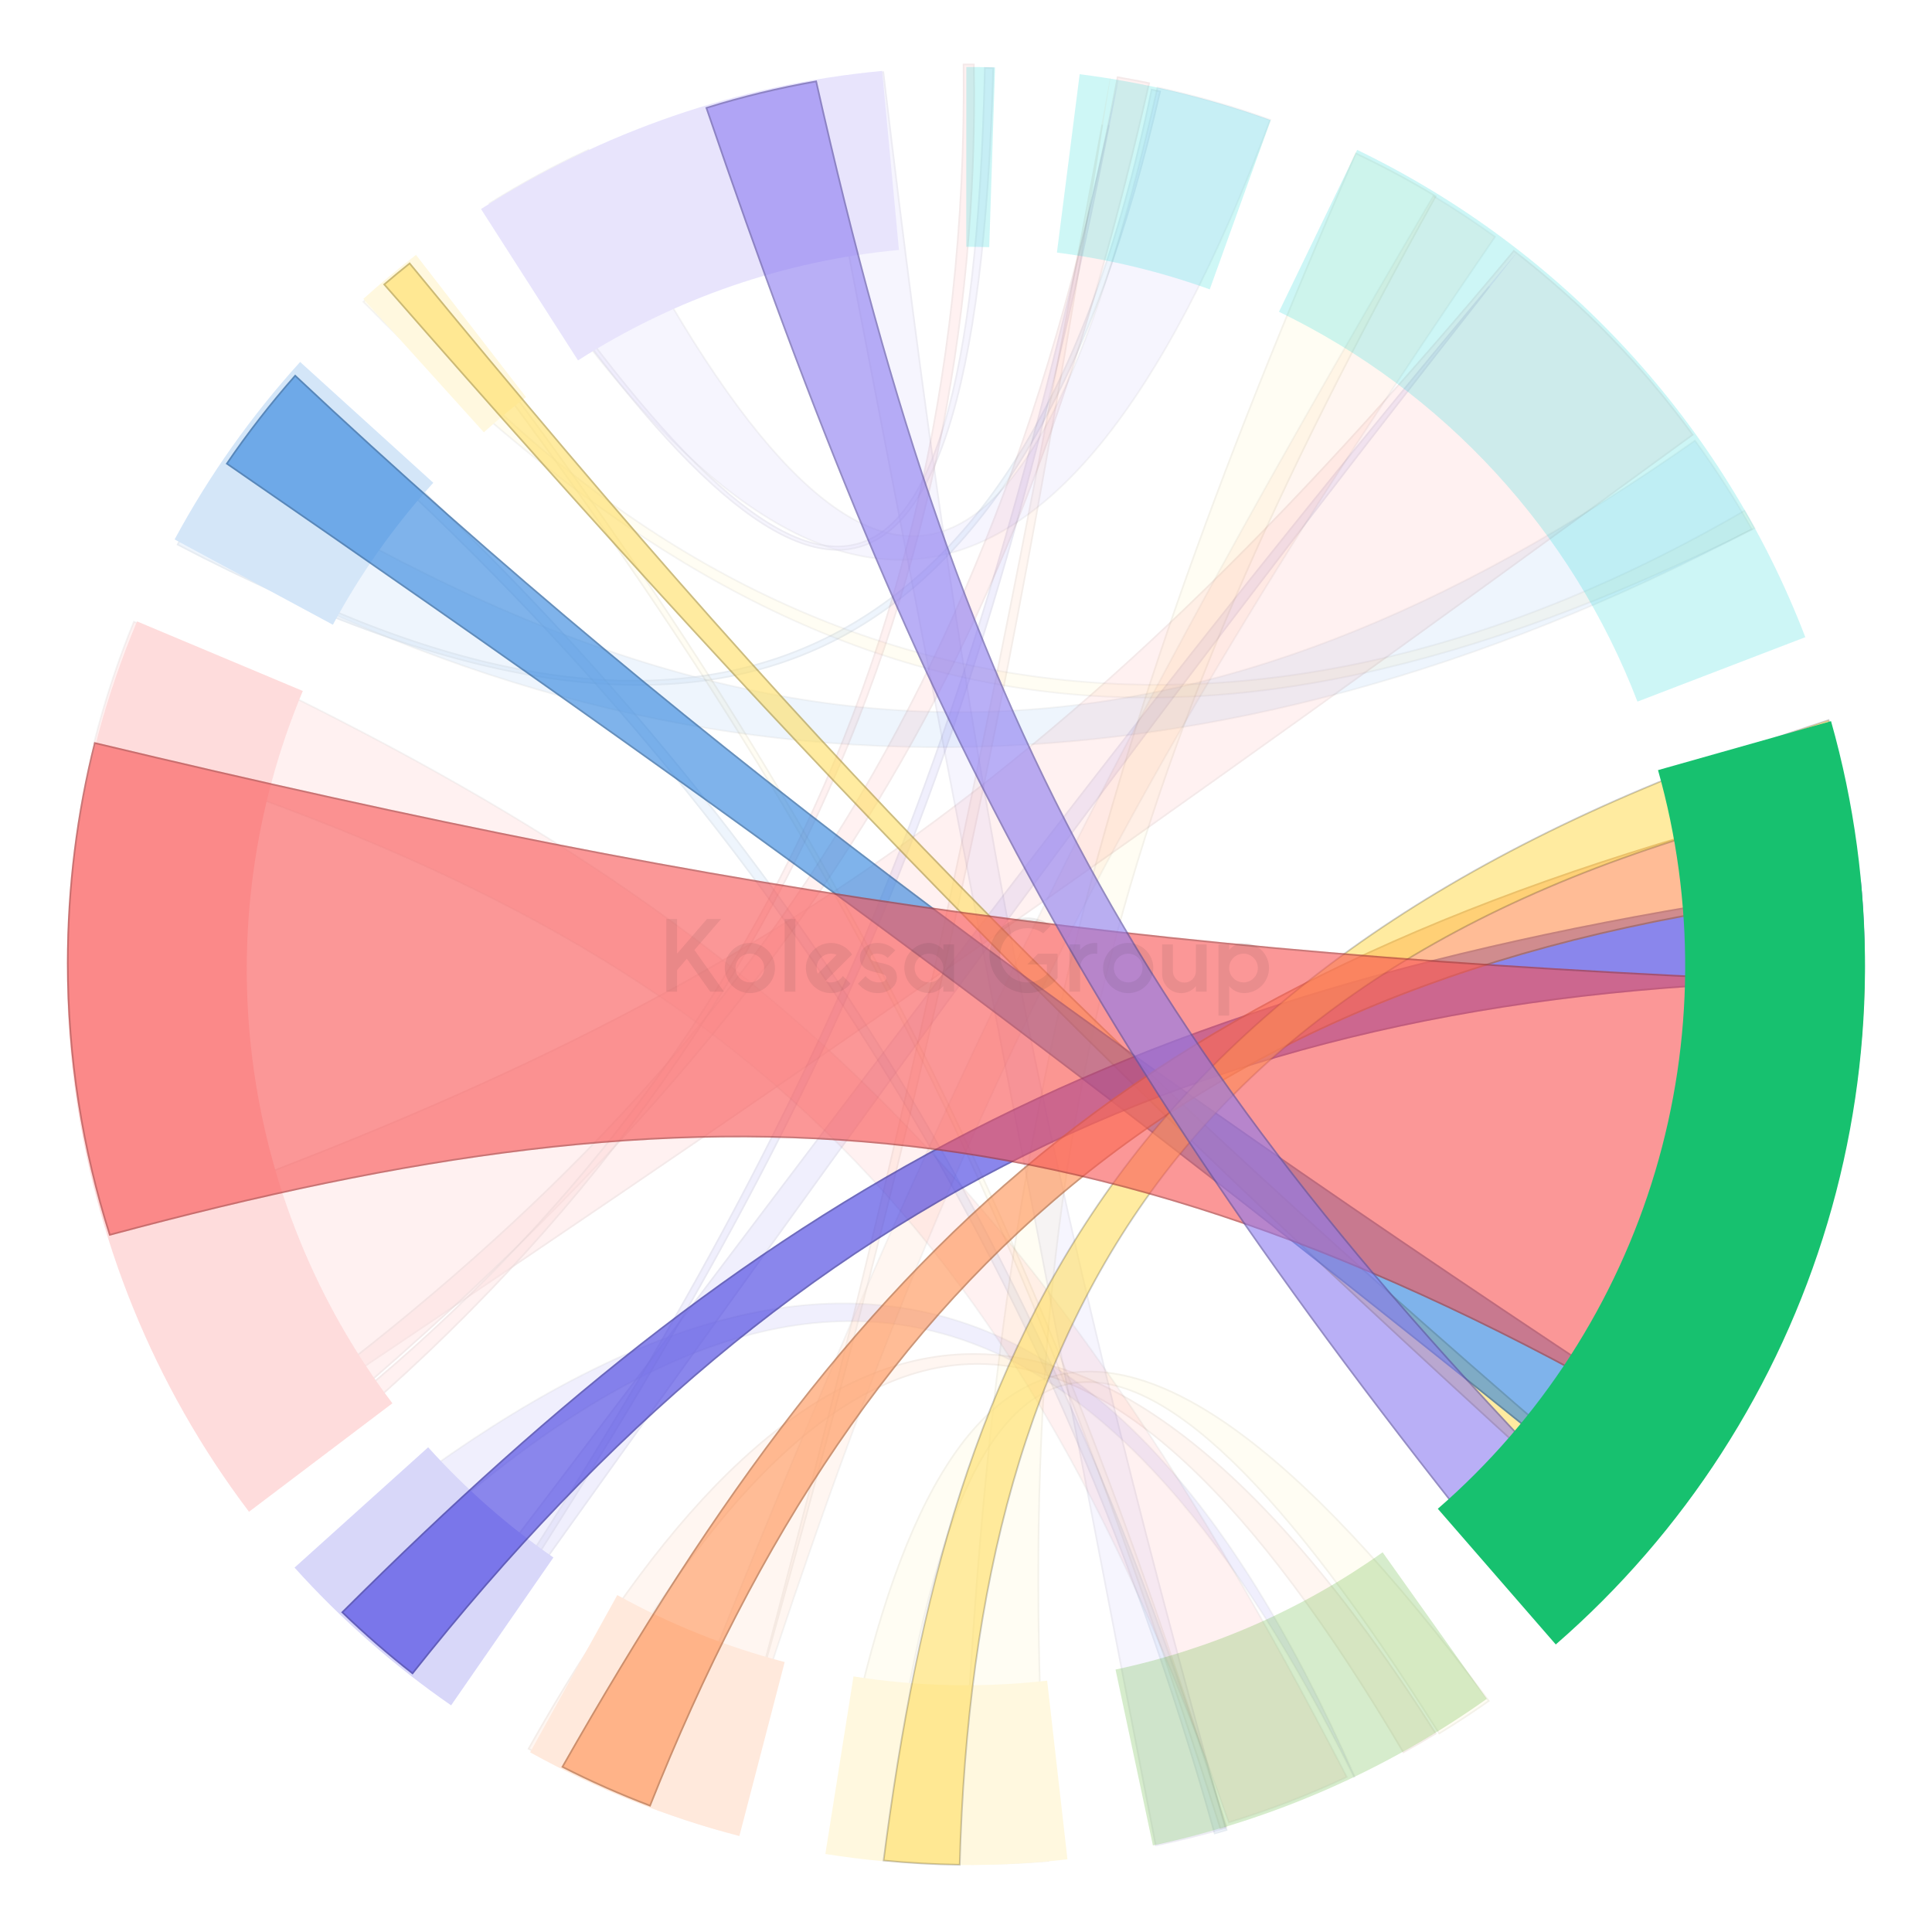 <?xml version="1.0" encoding="UTF-8"?> <svg xmlns="http://www.w3.org/2000/svg" width="577" height="577" viewBox="0 0 577 577" fill="none"><rect x="0" y="0" width="577" height="577" fill="#333333" stroke="none"/> <g clip-path="url(#clip0_122_5538)"> <rect width="577" height="577" fill="white"></rect> <g opacity="0.2"> <path d="M108.523 90.143C238.052 221.434 354.095 242.426 524.017 157.755C523.032 155.992 522.028 154.242 521.005 152.504C369.643 240.421 223.28 216.045 113.695 85.542C111.951 87.053 110.227 88.588 108.523 90.143Z" fill="#FFDD61" fill-opacity="0.4" stroke="black" stroke-opacity="0.2" stroke-width="0.5"></path> <path d="M121.583 78.962C249.079 243.277 304.084 356.006 364.326 546.371C365.091 546.15 365.855 545.925 366.617 545.696C305.368 347.494 234.636 219.65 123.179 77.692C122.645 78.114 122.113 78.537 121.583 78.962Z" fill="#FFDD61" fill-opacity="0.4"></path> <path d="M364.491 546.063C304.293 355.888 249.288 243.172 121.931 79.004C122.332 78.683 122.734 78.362 123.137 78.044C234.441 219.842 305.11 347.586 366.303 545.529C365.7 545.709 365.096 545.887 364.491 546.063Z" stroke="black" stroke-opacity="0.2" stroke-width="0.5"></path> <path d="M124.241 76.112C118.831 80.295 113.584 84.683 108.509 89.267L144.507 129.116C148.566 125.449 152.764 121.938 157.092 118.591L124.241 76.112Z" fill="#FFDD61"></path> </g> <g opacity="0.2"> <path d="M53.87 159.921C203.176 246.036 361.979 243.058 523.222 158.042C518.063 148.869 512.38 140.031 506.214 131.567C359.039 234.847 231.883 242.347 67.683 137.561C62.728 144.768 58.116 152.229 53.87 159.921Z" fill="#2A81DD" fill-opacity="0.4" stroke="black" stroke-opacity="0.2" stroke-width="0.5"></path> <path d="M52.735 162.734C222.138 251.519 307.926 196.67 346.757 27.13C345.759 26.913 344.758 26.701 343.755 26.495C306.246 211.999 199.428 242.283 54.472 159.548C53.886 160.606 53.307 161.668 52.735 162.734Z" fill="#2A81DD" fill-opacity="0.4"></path> <path d="M54.568 159.891C126.976 201.172 189.931 214.284 239.501 193.843C289.085 173.396 325.175 119.423 343.95 26.791C344.787 26.964 345.623 27.14 346.457 27.321C327.041 111.936 295.924 167.85 248.599 191.58C201.275 215.31 137.644 206.909 53.075 162.63C53.567 161.714 54.065 160.801 54.568 159.891Z" stroke="black" stroke-opacity="0.2" stroke-width="0.5"></path> <path d="M85.853 114.487C220.02 229.353 312.287 367.864 362.596 547.863C363.944 547.482 365.288 547.091 366.628 546.689C304.408 341.048 209.635 218.078 88.416 111.551C87.554 112.524 86.7 113.502 85.853 114.487Z" fill="#2A81DD" fill-opacity="0.4"></path> <path d="M88.438 111.904C209.49 218.324 304.142 341.181 366.316 546.522C365.137 546.874 363.955 547.218 362.769 547.554C312.456 367.709 220.246 229.273 86.206 114.46C86.945 113.603 87.689 112.751 88.438 111.904Z" stroke="black" stroke-opacity="0.2" stroke-width="0.5"></path> <path d="M89.635 108.102C75.042 124.188 62.454 141.986 52.148 161.105L99.418 186.586C107.663 171.291 117.733 157.053 129.408 144.183L89.635 108.102Z" fill="#2A81DD"></path> </g> <g opacity="0.2"> <path d="M101.843 481.47C246.458 332.918 335.447 391.855 404.386 530.702C404.453 530.67 404.519 530.638 404.586 530.606C330.062 361.672 231.625 348.022 89.767 469.015C93.658 473.296 97.686 477.449 101.843 481.47Z" fill="#3D36E0" fill-opacity="0.4" stroke="black" stroke-opacity="0.2" stroke-width="0.5"></path> <path d="M133.357 507.63C141.606 496.091 149.613 484.886 157.411 473.973C265.19 323.148 333.164 228.023 452.601 76.006C452.576 75.987 452.55 75.967 452.525 75.948C365.677 179.145 294.903 272.794 215.111 378.377C185.983 416.921 155.651 457.056 122.897 499.826C126.318 502.509 129.806 505.111 133.357 507.63Z" fill="#3D36E0" fill-opacity="0.4"></path> <path d="M157.208 473.828C149.456 484.677 141.497 495.814 133.298 507.281C129.888 504.858 126.536 502.357 123.246 499.781C155.943 457.084 186.227 417.013 215.311 378.527C292.663 276.173 361.536 185.039 444.794 85.549C330.041 231.965 262.688 326.219 157.235 473.791L157.208 473.828Z" stroke="black" stroke-opacity="0.2" stroke-width="0.5"></path> <path d="M133.031 507.398C243.67 339.81 293.891 235.726 334.064 23.863C334.026 23.857 333.988 23.85 333.949 23.844C291.371 217.314 254.46 321.643 131.044 505.971C131.704 506.45 132.367 506.925 133.031 507.398Z" fill="#3D36E0" fill-opacity="0.4"></path> <path d="M331.214 37.33C291.483 240.055 241.113 343.206 132.965 507.044C132.437 506.668 131.911 506.29 131.386 505.91C251.829 325.987 289.851 222.25 331.214 37.33Z" stroke="black" stroke-opacity="0.2" stroke-width="0.5"></path> <path d="M87.966 468.172C101.904 483.652 117.597 497.458 134.726 509.31L165.281 465.15C151.578 455.668 139.024 444.624 127.873 432.24L87.966 468.172Z" fill="#3D36E0"></path> </g> <g opacity="0.2"> <path d="M214.614 546.374C275.351 351.265 326.913 245.215 446.526 70.719C440.556 66.405 434.401 62.331 428.076 58.511C316.84 247.326 267.761 354.823 195.026 539.866C201.442 542.277 207.975 544.45 214.614 546.374Z" fill="#FF9051" fill-opacity="0.4" stroke="black" stroke-opacity="0.2" stroke-width="0.5"></path> <path d="M167.873 527.897C255.721 363.219 330.173 373.159 419.049 523.66C422.45 521.782 425.807 519.832 429.116 517.813C320.886 347.476 234.688 384.945 157.547 522.355C160.944 524.275 164.386 526.123 167.873 527.897Z" fill="#FF9051" fill-opacity="0.4"></path> <path d="M419.14 523.324C396.96 485.792 375.669 456.999 354.832 437.489C333.957 417.943 313.517 407.694 293.08 407.336C272.64 406.978 252.26 416.515 231.509 436.417C210.796 456.283 189.694 486.493 167.768 527.563C164.433 525.863 161.14 524.094 157.887 522.26C177.128 488.017 196.926 460.009 217.479 439.901C238.075 419.749 259.415 407.544 281.702 404.927C326.226 399.699 374.712 432.728 428.768 517.732C425.601 519.66 422.392 521.525 419.14 523.324Z" stroke="black" stroke-opacity="0.2" stroke-width="0.5"></path> <path d="M214.688 546.395C214.716 546.403 214.744 546.411 214.772 546.419C270.335 351.76 298.424 236.869 331.636 23.3C331.596 23.294 331.557 23.288 331.517 23.281C293.638 229.281 269.209 346.282 214.688 546.395Z" fill="#FF9051" fill-opacity="0.4"></path> <path d="M329.204 37.217C298.747 230.385 272.044 342.847 223.467 514.885C270.951 337.854 294.763 223.825 329.204 37.217Z" stroke="black" stroke-opacity="0.2" stroke-width="0.5"></path> <path d="M158.326 523.346C178.025 534.266 199.021 542.664 220.817 548.341L234.353 496.375C216.916 491.833 200.12 485.115 184.36 476.379L158.326 523.346Z" fill="#FF9051"></path> </g> <g opacity="0.2"> <path d="M313.359 555.984C305.812 556.622 298.174 556.947 290.462 556.947C289.214 556.947 287.968 556.938 286.725 556.921C294.611 355.975 319.248 241.879 404.799 45.502C413.148 49.438 421.262 53.791 429.113 58.535C333.386 231.477 299.343 345.779 313.359 555.984Z" fill="#FFDD61" fill-opacity="0.4"></path> <path d="M329.84 293.226C311.122 369.668 306.108 450.755 313.093 555.756C305.632 556.379 298.084 556.697 290.462 556.697C289.301 556.697 288.142 556.69 286.985 556.675C294.878 356 319.506 241.958 404.925 45.838C413.112 49.706 421.071 53.977 428.778 58.625C380.974 145.01 348.557 216.789 329.84 293.226Z" stroke="black" stroke-opacity="0.2" stroke-width="0.5"></path> <path d="M264.237 555.682C284.452 373.214 337.139 371.377 429.751 518.033C434.944 514.874 440.023 511.545 444.977 508.052C327.81 350.825 272.869 392.989 247.422 553.515C252.972 554.41 258.579 555.134 264.237 555.682Z" fill="#FFDD61" fill-opacity="0.4"></path> <path d="M444.623 507.995C439.807 511.384 434.873 514.619 429.831 517.691C406.727 481.126 386.1 453.793 367.834 436.205C349.546 418.596 333.565 410.699 319.8 413.19C306.027 415.682 294.606 428.549 285.37 452.106C276.145 475.635 269.068 509.908 264.015 555.41C258.53 554.873 253.092 554.171 247.708 553.308C254.063 513.298 262.252 480.673 272.778 456.68C283.328 432.632 296.205 417.305 311.887 411.862C327.557 406.424 346.118 410.828 368.113 426.455C390.068 442.055 415.402 468.809 444.623 507.995Z" stroke="black" stroke-opacity="0.2" stroke-width="0.5"></path> <path d="M246.495 553.705C270.415 557.494 294.737 558.029 318.8 555.296L312.74 501.939C293.489 504.125 274.031 503.697 254.896 500.666L246.495 553.705Z" fill="#FFDD61"></path> </g> <g opacity="0.2"> <path d="M28.028 222.056C209.863 277.643 299.456 352.292 366.978 544.29C379.123 540.582 390.902 536.036 402.247 530.719C303.485 339.384 217.435 265.842 39.983 185.656C35.167 197.396 31.159 209.552 28.028 222.056Z" fill="#F95252" fill-opacity="0.4" stroke="black" stroke-opacity="0.2" stroke-width="0.5"></path> <path d="M65.674 437.324C238.558 321.647 336.617 253.552 505.846 129.893C490.664 108.988 472.54 90.358 452.083 74.61C314.858 239.042 219.071 301.914 32.157 367.597C39.967 392.609 51.337 416.049 65.674 437.324Z" fill="#F95252" fill-opacity="0.4"></path> <path d="M452.121 74.955C472.416 90.606 490.407 109.099 505.497 129.839C336.462 253.353 238.427 321.432 65.742 436.978C51.528 415.843 40.243 392.574 32.468 367.753C125.823 334.936 196.459 302.804 260.896 258.34C325.337 213.874 383.567 157.081 452.121 74.955Z" stroke="black" stroke-opacity="0.2" stroke-width="0.5"></path> <path d="M71.381 445.463C252.576 300.587 307.154 183.782 343.478 24.652C340.203 23.97 336.907 23.348 333.59 22.786C297.225 215.432 212.367 332.456 64.569 435.671C66.769 438.987 69.04 442.252 71.381 445.463Z" fill="#F95252" fill-opacity="0.4"></path> <path d="M333.79 23.074C336.938 23.61 340.068 24.2 343.178 24.845C325.028 104.291 302.315 173.172 261.542 240.273C220.758 307.393 161.895 372.744 71.429 445.105C69.193 442.03 67.02 438.907 64.913 435.736C212.574 332.564 297.404 215.558 333.79 23.074Z" stroke="black" stroke-opacity="0.2" stroke-width="0.5"></path> <path d="M70.498 444.246C71.746 445.977 73.013 447.693 74.3 449.393C227.775 333.932 293.994 176.228 291.076 19.023C290.208 19.015 289.339 19.011 288.47 19.011C288.157 19.011 287.844 19.012 287.531 19.013C289.695 210.507 202.338 351.633 70.498 444.246Z" fill="#F95252" fill-opacity="0.4"></path> <path d="M290.83 19.271C293.673 176.249 227.537 333.704 74.349 449.044C73.166 447.477 71.999 445.898 70.849 444.305C202.577 351.687 289.868 210.618 287.784 19.262C288.012 19.261 288.241 19.261 288.47 19.261C289.257 19.261 290.044 19.265 290.83 19.271Z" stroke="black" stroke-opacity="0.2" stroke-width="0.5"></path> <path d="M40.925 185.579C22.719 228.949 16.225 276.34 22.095 323.009C27.964 369.677 45.989 413.985 74.367 451.497L117.193 419.098C94.491 389.089 80.07 353.643 75.375 316.308C70.68 278.973 75.875 241.06 90.439 206.364L40.925 185.579Z" fill="#F95252"></path> </g> <g opacity="0.2"> <path d="M146.162 60.78C237.294 204.924 314.872 208.37 379.373 35.791C368.447 31.859 357.193 28.616 345.662 26.114C307.157 199.468 253.558 203.439 175.759 44.738C165.529 49.477 155.647 54.84 146.162 60.78Z" fill="#8B7AF0" fill-opacity="0.4" stroke="black" stroke-opacity="0.2" stroke-width="0.5"></path> <path d="M344.97 551.41C352.165 549.926 359.255 548.155 366.226 546.107C310.195 345.385 288.676 228.971 264.013 21.294C257.01 21.979 250.086 22.932 243.251 24.145L344.97 551.41Z" fill="#8B7AF0" fill-opacity="0.4"></path> <path d="M365.919 545.937C359.11 547.929 352.189 549.659 345.168 551.114L243.545 24.347C250.213 23.171 256.965 22.241 263.793 21.567C288.436 229.021 309.955 345.425 365.919 545.937Z" stroke="black" stroke-opacity="0.2" stroke-width="0.5"></path> <path d="M147.903 60.943C237.394 195.046 289.622 212.15 293.906 20.029C294.9 20.041 295.893 20.059 296.885 20.083C291.576 218.455 232.545 192.679 146.945 61.547C147.264 61.345 147.583 61.144 147.903 60.943Z" fill="#8B7AF0" fill-opacity="0.4"></path> <path d="M147.293 61.623C147.472 61.51 147.651 61.397 147.83 61.284C170.151 94.717 190.161 120.876 207.691 138.319C216.474 147.058 224.643 153.616 232.175 157.805C239.708 161.993 246.622 163.82 252.887 163.068C265.44 161.56 275.21 149.732 282.11 126.402C289.005 103.091 293.071 68.191 294.151 20.282C294.977 20.293 295.803 20.308 296.628 20.327C295.292 69.782 290.611 105.257 283.017 128.613C275.405 152.024 264.903 163.161 252.005 164.13C245.542 164.615 238.435 162.554 230.728 158.142C223.023 153.731 214.735 146.979 205.916 138.109C188.318 120.408 168.636 94.301 147.293 61.623Z" stroke="black" stroke-opacity="0.2" stroke-width="0.5"></path> <path d="M263.458 21.178C220.805 25.173 179.727 39.316 143.655 62.426L172.624 107.642C201.481 89.155 234.343 77.84 268.466 74.644L263.458 21.178Z" fill="#8B7AF0"></path> </g> <path opacity="0.2" d="M297.176 20.148C294.316 20.055 291.455 20.009 288.594 20.008L288.575 73.708C290.864 73.709 293.153 73.746 295.441 73.82L297.176 20.148Z" fill="#09D6D4"></path> <g opacity="0.2"> <path d="M379.489 35.895C361.034 29.248 341.906 24.643 322.447 22.162L315.657 75.432C331.224 77.416 346.527 81.1 361.291 86.418L379.489 35.895Z" fill="#09D6D4"></path> </g> <path opacity="0.2" d="M539.167 190.294C514.689 126.529 466.832 74.489 405.336 44.768L381.968 93.118C431.165 116.895 469.451 158.527 489.033 209.539L539.167 190.294Z" fill="#09D6D4"></path> <path opacity="0.2" d="M344.323 551.144C380.202 543.518 414.137 528.621 444.036 507.373L412.929 463.6C389.01 480.599 361.861 492.516 333.158 498.617L344.323 551.144Z" fill="#36A300"></path> <path d="M114.408 84.925C247.435 236.929 328.686 319.793 489 464.5C491.386 461.798 493.719 459.047 495.997 456.25C333.982 318.256 252.158 236.463 122.375 78.329C119.677 80.477 117.02 82.677 114.408 84.925Z" fill="#FFDD61" fill-opacity="0.6"></path> <path d="M495.648 456.281C493.475 458.946 491.252 461.567 488.98 464.145C328.864 319.61 247.632 236.766 114.762 84.951C117.248 82.814 119.774 80.723 122.338 78.678C251.991 236.64 333.812 318.431 495.648 456.281Z" stroke="black" stroke-opacity="0.2" stroke-width="0.5"></path> <path d="M67.415 138.531C239.989 257.451 334.292 327.617 495.762 458.906C502.301 450.973 508.393 442.658 514 434C335.022 316.762 209.218 225.574 88.142 111.859C80.695 120.295 73.769 129.202 67.415 138.531Z" fill="#2A81DD" fill-opacity="0.6"></path> <path d="M513.655 434.073C508.136 442.578 502.148 450.751 495.727 458.555C334.433 327.414 240.142 257.257 67.762 138.466C74.022 129.292 80.838 120.526 88.159 112.218C209.146 225.821 334.876 316.958 513.655 434.073Z" stroke="black" stroke-opacity="0.2" stroke-width="0.5"></path> <path d="M123.239 500.093C238.889 354.099 368.618 293.394 556.903 292.962C556.927 291.47 556.939 289.975 556.939 288.477C556.939 279.882 556.536 271.382 555.746 262.994C338.905 291.64 232.068 351.769 101.893 481.519C108.674 488.074 115.799 494.276 123.239 500.093Z" fill="#3D36E0" fill-opacity="0.6"></path> <path d="M556.657 292.713C462.594 292.955 383.129 308.246 312.725 341.716C242.322 375.185 180.996 426.826 123.198 499.743C115.902 494.028 108.91 487.943 102.25 481.516C167.256 416.744 226.442 369.35 296.431 334.566C366.429 299.778 447.247 277.598 555.521 263.276C556.294 271.572 556.689 279.979 556.689 288.477C556.689 289.892 556.679 291.304 556.657 292.713Z" stroke="black" stroke-opacity="0.2" stroke-width="0.5"></path> <path d="M194.273 539.581C258.334 378.557 359.961 285.847 555 266.5C554.141 256.348 552.717 246.358 550.76 236.56C342.331 288.356 260.422 364.792 167.643 527.78C176.261 532.176 185.148 536.12 194.273 539.581Z" fill="#FF9051" fill-opacity="0.6"></path> <path d="M554.73 266.276C457.296 275.975 383.156 303.994 325.365 349.715C267.58 395.431 226.16 458.83 194.132 539.26C185.178 535.855 176.454 531.983 167.989 527.676C214.324 446.31 257.95 386.554 315.988 340.669C374.031 294.779 446.508 262.748 550.566 236.866C552.479 246.493 553.877 256.307 554.73 266.276Z" stroke="black" stroke-opacity="0.2" stroke-width="0.5"></path> <path d="M286.623 556.92C291.161 391.005 356.662 279.176 551.5 237.5C550.017 229.907 548.215 222.429 546.106 215.08C335.59 283.082 284.161 397.897 263.894 555.649C271.384 556.385 278.964 556.813 286.623 556.92Z" fill="#FFDD61" fill-opacity="0.6" stroke="black" stroke-opacity="0.2" stroke-width="0.5"></path> <path d="M32.627 369.084C211.904 320.922 331.597 324.84 513.326 434.22C539.858 393.647 555.704 345.454 556.87 293.637C346.517 285.624 226.596 269.042 28.137 221.623C22.823 242.695 20 264.758 20 287.481C20 315.933 24.426 343.351 32.627 369.084Z" fill="#F95252" fill-opacity="0.6"></path> <path d="M556.615 293.878C555.407 345.467 539.634 393.453 513.248 433.882C422.456 379.261 347.124 350.956 272.085 342.325C197.056 333.696 122.343 344.739 32.793 368.781C24.646 343.138 20.25 315.823 20.25 287.481C20.25 264.865 23.049 242.903 28.319 221.923C226.573 269.284 346.483 285.864 556.615 293.878Z" stroke="black" stroke-opacity="0.2" stroke-width="0.5"></path> <path d="M210.664 32.066C274.642 219.84 327.554 320.398 465.708 489.015C474.117 481.676 482.064 473.821 489.5 465.5C343.399 318.728 288.777 223.19 243.933 24.025C232.582 26.008 221.477 28.704 210.664 32.066Z" fill="#8B7AF0" fill-opacity="0.6"></path> <path d="M489.156 465.509C481.83 473.693 474.008 481.425 465.738 488.657C327.784 320.257 274.89 219.745 210.984 32.228C221.634 28.929 232.569 26.275 243.741 24.312C266.153 123.79 291.016 197.429 328.527 264.532C366.038 331.636 416.188 392.191 489.156 465.509Z" stroke="black" stroke-opacity="0.2" stroke-width="0.5"></path> <path d="M464.64 491.128C503.094 457.701 531.242 414.023 545.799 365.195C560.355 316.367 560.718 264.406 546.845 215.38L495.173 230.001C506.272 269.222 505.981 310.791 494.336 349.854C482.691 388.916 460.172 423.858 429.41 450.6L464.64 491.128Z" fill="#17C16F"></path> <g opacity="0.08"> <path d="M315.856 284.819H310.021L306.818 288.022H312.652V290.902C312.635 290.919 312.619 290.937 312.603 290.954C312.581 290.978 312.559 291.001 312.535 291.024C311.441 292.118 310.057 292.875 308.546 293.207C307.035 293.539 305.461 293.431 304.01 292.896C302.559 292.361 301.291 291.422 300.356 290.189C299.422 288.957 298.861 287.482 298.738 285.94C298.616 284.398 298.938 282.853 299.666 281.489C300.394 280.124 301.498 278.996 302.846 278.239C304.195 277.482 305.733 277.127 307.277 277.216C308.821 277.306 310.307 277.835 311.56 278.743L313.845 276.458C312.139 275.1 310.076 274.265 307.906 274.053C305.736 273.842 303.551 274.262 301.614 275.265C299.678 276.267 298.073 277.809 296.993 279.703C295.913 281.597 295.404 283.764 295.527 285.941C295.651 288.118 296.402 290.212 297.69 291.972C298.977 293.732 300.746 295.082 302.784 295.858C304.821 296.635 307.04 296.806 309.172 296.35C311.305 295.894 313.26 294.83 314.801 293.288C315.179 292.909 315.529 292.504 315.849 292.074V284.821L315.856 284.819Z" fill="#1C1819"></path> <path d="M207.388 283.712L216.222 296.167H212.107L205.13 286.33L202.205 289.724V296.162H199V274.454H202.205V284.825L211.149 274.454H215.365L207.388 283.712Z" fill="#1C1819"></path> <path d="M234.34 274.454H237.545V296.167H234.34V274.454Z" fill="#1C1819"></path> <path fill-rule="evenodd" clip-rule="evenodd" d="M219.796 282.873C221.029 282.05 222.478 281.611 223.96 281.611C225.947 281.612 227.853 282.402 229.258 283.807C230.663 285.213 231.452 287.119 231.453 289.106C231.453 290.588 231.013 292.037 230.19 293.27C229.366 294.502 228.195 295.463 226.826 296.03C225.456 296.597 223.949 296.746 222.495 296.456C221.041 296.167 219.706 295.453 218.658 294.405C217.61 293.356 216.896 292.021 216.607 290.567C216.318 289.113 216.467 287.606 217.034 286.236C217.602 284.867 218.563 283.696 219.796 282.873ZM221.576 292.671C222.282 293.142 223.112 293.393 223.96 293.393C224.523 293.393 225.081 293.282 225.601 293.067C226.121 292.851 226.594 292.535 226.992 292.137C227.39 291.739 227.706 291.267 227.921 290.746C228.137 290.226 228.247 289.669 228.247 289.106C228.248 288.257 227.997 287.428 227.525 286.722C227.054 286.016 226.384 285.466 225.601 285.141C224.817 284.816 223.954 284.731 223.122 284.897C222.29 285.062 221.525 285.471 220.925 286.071C220.325 286.671 219.917 287.435 219.751 288.267C219.586 289.1 219.671 289.962 219.996 290.746C220.321 291.53 220.871 292.2 221.576 292.671Z" fill="#1C1819"></path> <path fill-rule="evenodd" clip-rule="evenodd" d="M248.168 281.611C246.824 281.612 245.505 281.974 244.349 282.659C243.193 283.345 242.243 284.328 241.598 285.507C240.953 286.686 240.637 288.017 240.683 289.36C240.729 290.703 241.135 292.009 241.86 293.141L241.874 293.158C242.454 294.052 243.215 294.814 244.109 295.393L244.126 295.408C245.683 296.408 247.555 296.795 249.381 296.495C251.208 296.195 252.858 295.229 254.013 293.783L251.723 291.498C251.167 292.326 250.339 292.935 249.382 293.218C248.426 293.502 247.4 293.443 246.482 293.051L254.474 285.057C253.796 284 252.863 283.13 251.761 282.528C250.659 281.926 249.424 281.61 248.168 281.611ZM243.881 289.106C243.88 288.397 244.055 287.699 244.39 287.074C244.726 286.45 245.211 285.918 245.802 285.527C246.393 285.136 247.072 284.898 247.778 284.834C248.484 284.77 249.195 284.882 249.847 285.16L244.222 290.785C243.996 290.254 243.88 289.683 243.881 289.106Z" fill="#1C1819"></path> <path d="M262.103 281.611C264.828 281.615 266.466 282.972 267.384 283.81L265.109 286.085C264.283 285.202 263.128 284.869 262.126 284.827C260.814 284.772 260.048 285.223 260.013 285.917C259.975 286.684 260.593 287.024 262.044 287.345C262.217 287.383 262.382 287.419 262.541 287.454L262.544 287.454C264.141 287.803 265.063 288.005 265.981 288.525C267.531 289.399 267.881 290.873 267.868 291.984C267.841 294.588 265.422 296.596 262.09 296.596C258.868 296.596 256.979 294.638 256.233 293.775L258.512 291.517C258.948 292.061 259.493 292.509 260.112 292.832C260.731 293.155 261.411 293.345 262.107 293.391C263.849 293.471 264.715 292.896 264.677 292.003C264.631 291.064 263.498 290.816 261.948 290.477C261.73 290.429 261.503 290.379 261.271 290.326C257.799 289.529 256.795 288.164 256.828 285.995C256.874 283.089 259.428 281.611 262.103 281.611Z" fill="#1C1819"></path> <path fill-rule="evenodd" clip-rule="evenodd" d="M281.73 282.049V283.697C281.207 283.062 280.554 282.547 279.815 282.185C279.076 281.824 278.269 281.624 277.447 281.6C275.481 281.633 273.607 282.437 272.228 283.839C270.85 285.241 270.077 287.128 270.077 289.094C270.077 291.06 270.85 292.948 272.228 294.349C273.607 295.751 275.481 296.555 277.447 296.588C278.269 296.565 279.078 296.366 279.817 296.005C280.556 295.643 281.209 295.127 281.732 294.491V296.146H284.937V282.049H281.73ZM277.443 293.393C276.594 293.393 275.764 293.142 275.059 292.671C274.353 292.2 273.803 291.53 273.478 290.746C273.153 289.962 273.068 289.1 273.233 288.267C273.399 287.435 273.808 286.671 274.407 286.071C275.007 285.471 275.772 285.062 276.604 284.897C277.436 284.731 278.299 284.816 279.083 285.141C279.867 285.466 280.537 286.016 281.008 286.722C281.479 287.428 281.73 288.257 281.73 289.106C281.73 289.669 281.619 290.226 281.403 290.746C281.188 291.267 280.872 291.739 280.474 292.137C280.076 292.535 279.603 292.851 279.083 293.067C278.563 293.282 278.006 293.393 277.443 293.393Z" fill="#1C1819"></path> <path fill-rule="evenodd" clip-rule="evenodd" d="M332.779 282.872C334.013 282.048 335.463 281.61 336.946 281.611C338.931 281.612 340.834 282.401 342.238 283.804C343.642 285.207 344.432 287.11 344.434 289.095C344.436 290.578 343.998 292.029 343.176 293.263C342.353 294.497 341.183 295.459 339.813 296.028C338.444 296.596 336.936 296.746 335.481 296.457C334.027 296.169 332.69 295.455 331.641 294.407C330.592 293.358 329.878 292.022 329.589 290.568C329.299 289.113 329.448 287.606 330.016 286.236C330.584 284.866 331.546 283.695 332.779 282.872ZM334.562 292.673C335.268 293.144 336.097 293.395 336.946 293.395C338.083 293.394 339.173 292.943 339.977 292.139C340.781 291.335 341.232 290.245 341.233 289.108C341.233 288.259 340.982 287.43 340.511 286.724C340.04 286.018 339.37 285.468 338.586 285.143C337.802 284.818 336.94 284.733 336.107 284.899C335.275 285.064 334.511 285.473 333.911 286.073C333.311 286.673 332.902 287.437 332.737 288.269C332.571 289.102 332.656 289.964 332.981 290.748C333.306 291.532 333.856 292.202 334.562 292.673Z" fill="#1C1819"></path> <path d="M357.16 282.053V290.02C357.16 290.932 356.797 291.806 356.153 292.451C355.508 293.096 354.633 293.458 353.721 293.458C352.81 293.458 351.935 293.096 351.29 292.451C350.646 291.806 350.283 290.932 350.283 290.02V282.053H347.078V290.925C347.078 292.432 347.676 293.876 348.741 294.941C349.806 296.006 351.251 296.605 352.757 296.605H352.958C353.723 296.579 354.474 296.398 355.166 296.074C355.859 295.75 356.478 295.288 356.988 294.718C357.046 294.653 357.105 294.586 357.16 294.508V296.162H360.365V282.053H357.16Z" fill="#1C1819"></path> <path d="M324.48 282.192C325.219 281.831 326.027 281.632 326.849 281.609C327.129 281.609 327.409 281.625 327.688 281.657V284.89C327.067 284.765 326.426 284.78 325.812 284.933C325.197 285.086 324.624 285.373 324.134 285.774C323.644 286.175 323.249 286.68 322.977 287.252C322.706 287.824 322.565 288.449 322.564 289.083V296.154H319.359V282.047H322.566V283.705C323.089 283.07 323.741 282.554 324.48 282.192Z" fill="#1C1819"></path> <path fill-rule="evenodd" clip-rule="evenodd" d="M371.38 281.611C370.558 281.634 369.75 281.833 369.011 282.194C368.272 282.556 367.619 283.072 367.097 283.707V282.049H363.889V303.307H367.095V294.502C367.618 295.137 368.271 295.653 369.01 296.015C369.749 296.377 370.557 296.576 371.38 296.598C372.375 296.615 373.363 296.434 374.286 296.064C375.21 295.695 376.051 295.146 376.76 294.448C377.47 293.751 378.033 292.919 378.417 292.002C378.802 291.084 379 290.099 379 289.105C379 288.11 378.802 287.125 378.417 286.208C378.033 285.29 377.47 284.458 376.76 283.761C376.051 283.063 375.21 282.514 374.286 282.145C373.363 281.776 372.375 281.594 371.38 281.611ZM371.38 293.393C370.531 293.393 369.702 293.142 368.996 292.671C368.29 292.2 367.74 291.53 367.415 290.746C367.09 289.962 367.005 289.1 367.171 288.267C367.336 287.435 367.745 286.671 368.345 286.071C368.945 285.471 369.709 285.062 370.541 284.897C371.374 284.731 372.236 284.816 373.02 285.141C373.804 285.466 374.474 286.016 374.945 286.722C375.416 287.428 375.668 288.257 375.667 289.106C375.667 290.242 375.215 291.332 374.412 292.136C373.608 292.94 372.518 293.392 371.382 293.393H371.38Z" fill="#1C1819"></path> </g> </g> <defs> <clipPath id="clip0_122_5538"> <rect width="577" height="577" fill="white"></rect> </clipPath> </defs> </svg> 